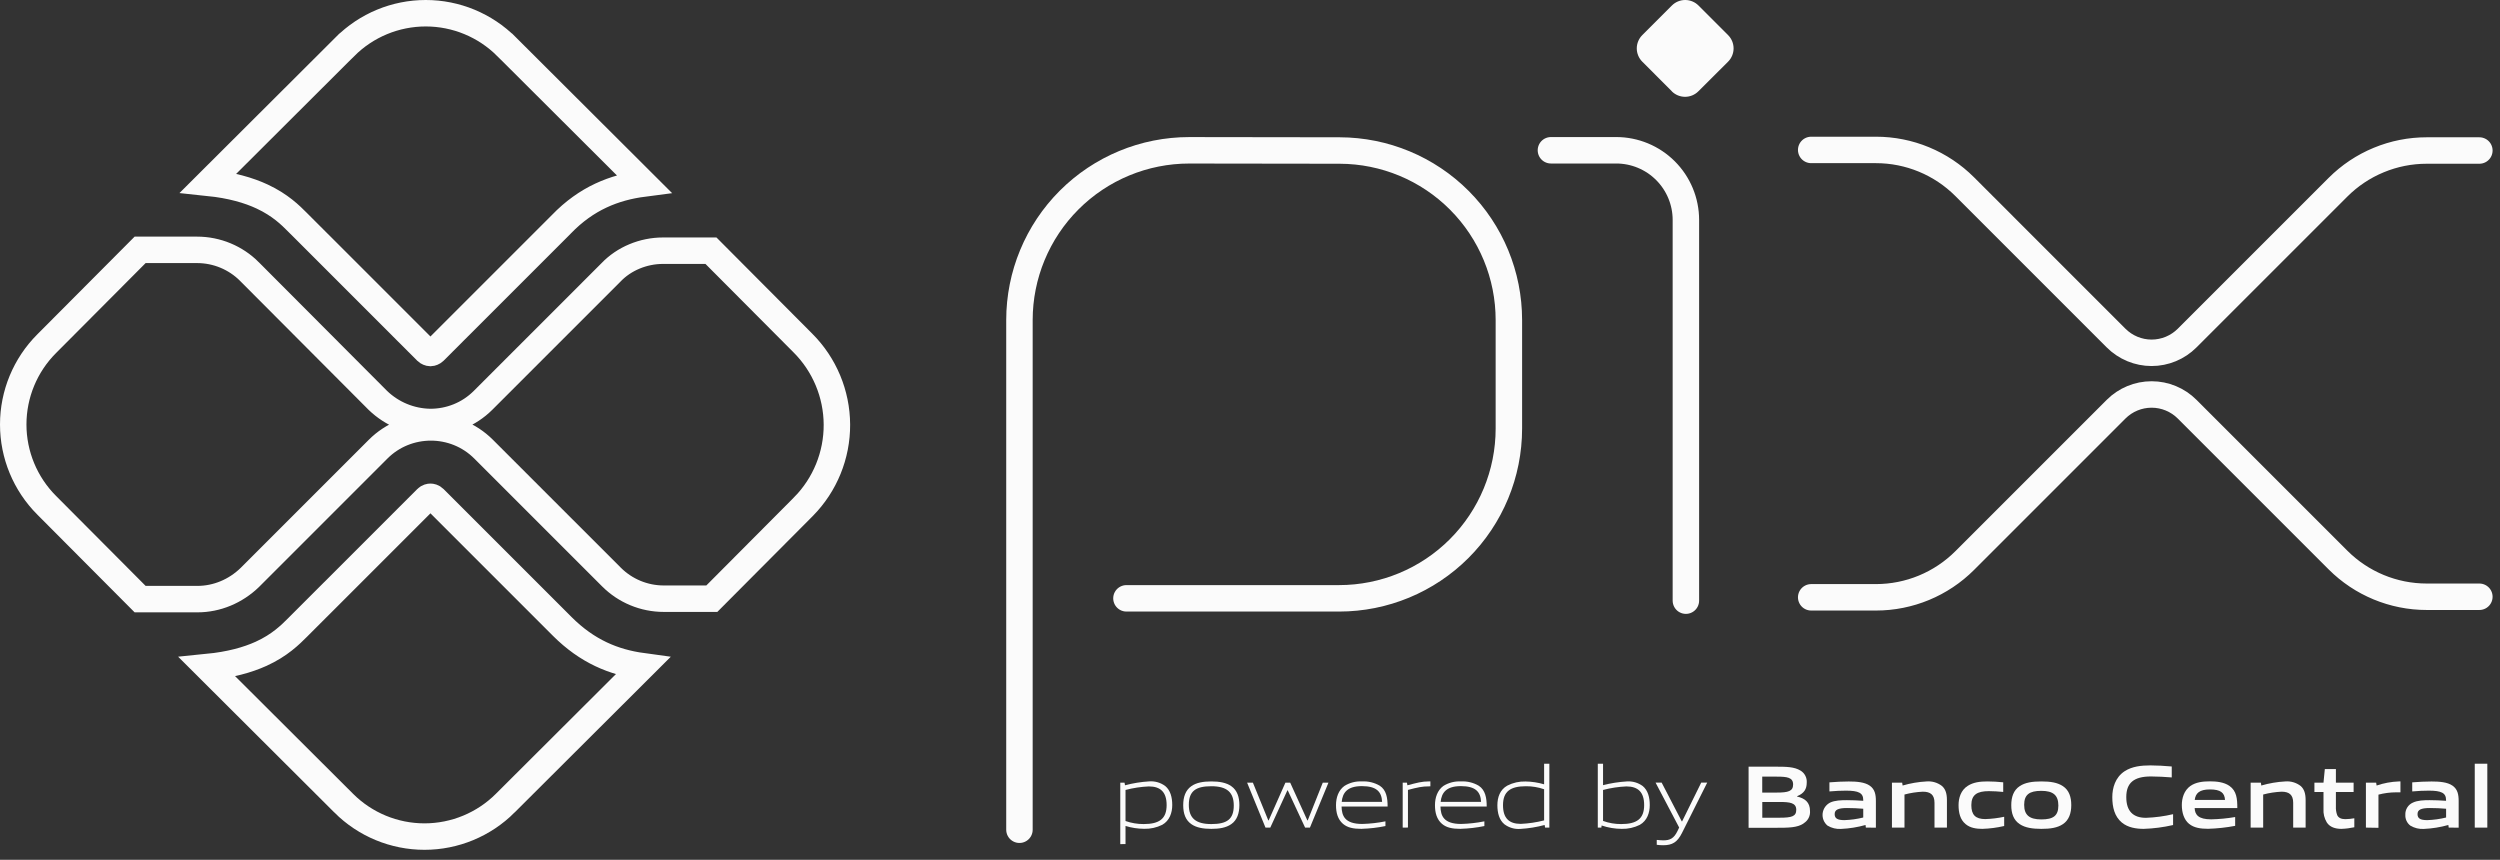 <svg width="189" height="65" viewBox="0 0 189 65" fill="none" xmlns="http://www.w3.org/2000/svg">
<rect x="0" y="0" width="189" height="65" fill="#333333" stroke="none"/>
<path d="M77.07 62.728V24.198C77.07 20.794 78.422 17.529 80.829 15.122C83.237 12.715 86.501 11.363 89.905 11.363L101.28 11.379C104.675 11.386 107.929 12.739 110.327 15.143C112.725 17.546 114.072 20.803 114.071 24.198V32.397C114.071 35.801 112.719 39.066 110.312 41.474C107.905 43.881 104.64 45.234 101.236 45.234H85.159" stroke="#FBFBFB" stroke-width="2" stroke-linecap="round" stroke-linejoin="round"/>
<path d="M117.25 11.361H122.185C123.582 11.361 124.922 11.916 125.91 12.904C126.898 13.892 127.453 15.232 127.453 16.629V45.409" stroke="#FBFBFB" stroke-width="2" stroke-linecap="round" stroke-linejoin="round"/>
<path d="M126.394 6.902L124.157 4.663C124.025 4.531 123.92 4.375 123.849 4.202C123.777 4.03 123.74 3.845 123.74 3.659C123.74 3.472 123.777 3.287 123.849 3.115C123.92 2.942 124.025 2.786 124.157 2.654L126.394 0.417C126.661 0.15 127.023 0 127.401 0C127.778 0 128.14 0.15 128.407 0.417L130.643 2.654C130.775 2.786 130.879 2.942 130.951 3.115C131.022 3.287 131.059 3.472 131.059 3.659C131.059 3.845 131.022 4.03 130.951 4.202C130.879 4.375 130.775 4.531 130.643 4.663L128.397 6.902C128.265 7.035 128.108 7.139 127.936 7.211C127.763 7.282 127.578 7.319 127.392 7.319C127.205 7.319 127.02 7.282 126.847 7.211C126.675 7.139 126.518 7.035 126.386 6.902" fill="#FBFBFB"/>
<path d="M136.926 11.335H141.819C144.336 11.334 146.75 12.333 148.531 14.112L159.977 25.559C160.33 25.911 160.748 26.191 161.209 26.382C161.669 26.573 162.163 26.672 162.662 26.672C163.16 26.672 163.654 26.573 164.115 26.382C164.575 26.191 164.994 25.911 165.346 25.559L176.751 14.156C177.632 13.275 178.678 12.576 179.83 12.1C180.981 11.623 182.215 11.378 183.461 11.379H187.44" stroke="#FBFBFB" stroke-width="2" stroke-linecap="round" stroke-linejoin="round"/>
<path d="M136.926 45.157H141.819C144.336 45.157 146.75 44.159 148.531 42.38L159.977 30.934C160.689 30.222 161.655 29.822 162.662 29.822C163.669 29.822 164.634 30.222 165.346 30.934L176.751 42.338C178.531 44.117 180.945 45.116 183.461 45.115H187.44" stroke="#FBFBFB" stroke-width="2" stroke-linecap="round" stroke-linejoin="round"/>
<path d="M86.853 59.453C86.257 59.479 85.666 59.569 85.089 59.721V62.069C85.53 62.224 85.995 62.302 86.462 62.299C87.64 62.299 88.197 61.903 88.197 60.865C88.197 59.89 87.741 59.453 86.853 59.453ZM84.693 63.817V59.17H85.016L85.05 59.368C85.65 59.208 86.266 59.109 86.886 59.072C87.316 59.042 87.743 59.166 88.09 59.422C88.487 59.751 88.622 60.282 88.622 60.861C88.622 61.441 88.423 62.04 87.868 62.355C87.444 62.566 86.975 62.671 86.501 62.658C86.023 62.655 85.547 62.583 85.089 62.442V63.809L84.693 63.817Z" fill="#FBFBFB"/>
<path d="M91.577 59.439C90.401 59.439 89.875 59.808 89.875 60.846C89.875 61.847 90.393 62.299 91.577 62.299C92.761 62.299 93.273 61.934 93.273 60.899C93.273 59.898 92.755 59.439 91.577 59.439ZM93.092 62.299C92.696 62.581 92.176 62.662 91.577 62.662C90.978 62.662 90.441 62.575 90.058 62.299C89.627 61.996 89.451 61.506 89.451 60.873C89.451 60.241 89.627 59.749 90.058 59.439C90.441 59.164 90.966 59.076 91.577 59.076C92.188 59.076 92.702 59.164 93.092 59.439C93.529 59.749 93.697 60.252 93.697 60.865C93.697 61.478 93.523 61.996 93.092 62.299Z" fill="#FBFBFB"/>
<path d="M98.666 62.567L97.353 59.749H97.327L96.034 62.567H95.671L94.282 59.17H94.719L95.883 62.022H95.911L97.176 59.17H97.539L98.836 62.022H98.864L100.001 59.17H100.431L99.031 62.567H98.666Z" fill="#FBFBFB"/>
<path d="M102.96 59.431C101.869 59.431 101.5 59.917 101.433 60.621H104.487C104.453 59.848 104.057 59.431 102.96 59.431ZM102.946 62.662C102.293 62.662 101.869 62.567 101.532 62.285C101.135 61.942 101.002 61.445 101.002 60.873C101.002 60.302 101.183 59.749 101.635 59.419C102.03 59.171 102.493 59.051 102.96 59.076C103.435 59.048 103.909 59.162 104.318 59.406C104.808 59.735 104.904 60.314 104.904 60.972H101.423C101.437 61.673 101.665 62.291 102.984 62.291C103.573 62.276 104.161 62.21 104.739 62.093V62.45C104.151 62.571 103.554 62.641 102.954 62.658" fill="#FBFBFB"/>
<path d="M106.044 62.567V59.17H106.365L106.399 59.368C107.119 59.185 107.456 59.072 108.089 59.072H108.137V59.449H108.041C107.51 59.449 107.187 59.523 106.441 59.717V62.563L106.044 62.567Z" fill="#FBFBFB"/>
<path d="M110.441 59.431C109.353 59.431 108.982 59.917 108.914 60.621H111.969C111.935 59.848 111.538 59.431 110.441 59.431ZM110.428 62.662C109.775 62.662 109.353 62.567 109.015 62.285C108.619 61.942 108.484 61.445 108.484 60.873C108.484 60.302 108.666 59.749 109.116 59.419C109.512 59.171 109.975 59.051 110.441 59.076C110.917 59.048 111.39 59.162 111.8 59.406C112.292 59.735 112.395 60.314 112.395 60.972H108.9C108.914 61.673 109.142 62.291 110.461 62.291C111.052 62.276 111.64 62.21 112.219 62.093V62.45C111.631 62.571 111.033 62.641 110.433 62.658" fill="#FBFBFB"/>
<path d="M116.735 59.667C116.294 59.514 115.829 59.436 115.362 59.439C114.184 59.439 113.627 59.836 113.627 60.873C113.627 61.855 114.085 62.285 114.971 62.285C115.567 62.258 116.158 62.17 116.735 62.022V59.667ZM116.81 62.567L116.774 62.369C116.174 62.53 115.559 62.63 114.938 62.666C114.507 62.699 114.079 62.574 113.734 62.315C113.337 61.986 113.202 61.455 113.202 60.877C113.202 60.27 113.401 59.699 113.956 59.39C114.38 59.173 114.852 59.067 115.328 59.08C115.805 59.087 116.278 59.159 116.735 59.294V57.737H117.131V62.567H116.81Z" fill="#FBFBFB"/>
<path d="M122.953 59.453C122.357 59.479 121.766 59.569 121.19 59.721V62.063C121.63 62.222 122.094 62.302 122.562 62.299C123.74 62.299 124.298 61.903 124.298 60.865C124.298 59.89 123.841 59.453 122.953 59.453ZM123.968 62.359C123.545 62.57 123.077 62.674 122.604 62.662C122.086 62.659 121.573 62.573 121.082 62.407L121.063 62.567H120.793V57.737H121.19V59.358C121.778 59.207 122.38 59.113 122.987 59.076C123.417 59.046 123.843 59.17 124.19 59.425C124.587 59.755 124.722 60.286 124.722 60.865C124.722 61.445 124.524 62.044 123.968 62.359Z" fill="#FBFBFB"/>
<path d="M125.25 63.866V63.497C125.448 63.517 125.626 63.531 125.753 63.531C126.245 63.531 126.547 63.388 126.816 62.831L126.945 62.561L125.16 59.164H125.62L127.142 62.097H127.167L128.613 59.164H129.066L127.154 62.98C126.805 63.672 126.428 63.9 125.733 63.9C125.57 63.899 125.406 63.888 125.244 63.866" fill="#FBFBFB"/>
<path d="M134.546 60.629H133.229V61.819H134.546C135.454 61.819 135.797 61.718 135.797 61.224C135.797 60.693 135.325 60.629 134.538 60.629M134.3 58.709H133.225V59.919H134.308C135.202 59.919 135.559 59.812 135.559 59.308C135.559 58.769 135.107 58.713 134.3 58.713M136.347 62.26C135.861 62.569 135.276 62.581 134.207 62.581H132.193V57.96H134.159C135.081 57.96 135.647 57.972 136.117 58.255C136.273 58.348 136.4 58.483 136.483 58.645C136.567 58.807 136.603 58.988 136.589 59.17C136.589 59.654 136.39 59.977 135.861 60.193V60.219C136.456 60.354 136.837 60.657 136.837 61.31C136.852 61.496 136.813 61.683 136.727 61.849C136.64 62.014 136.508 62.152 136.347 62.246" fill="#FBFBFB"/>
<path d="M140.861 61.141C140.464 61.107 140.068 61.087 139.637 61.087C138.945 61.087 138.701 61.228 138.701 61.546C138.701 61.863 138.899 62.002 139.435 62.002C139.916 61.986 140.394 61.92 140.861 61.804V61.141ZM141.059 62.567L141.034 62.369C140.432 62.538 139.813 62.638 139.189 62.666C138.828 62.691 138.469 62.603 138.16 62.416C138.027 62.305 137.923 62.162 137.859 62.001C137.795 61.84 137.772 61.665 137.791 61.492C137.811 61.32 137.873 61.155 137.972 61.012C138.071 60.87 138.203 60.754 138.358 60.675C138.715 60.506 139.193 60.492 139.631 60.492C139.986 60.492 140.464 60.512 140.861 60.54V60.479C140.861 59.947 140.512 59.773 139.556 59.773C139.187 59.773 138.735 59.792 138.304 59.832V59.146C138.782 59.106 139.322 59.08 139.766 59.08C140.361 59.08 140.97 59.126 141.353 59.396C141.736 59.665 141.817 60.056 141.817 60.56V62.571L141.059 62.567Z" fill="#FBFBFB"/>
<path d="M146.248 62.567V60.693C146.248 60.074 145.933 59.852 145.367 59.852C144.898 59.873 144.433 59.944 143.979 60.066V62.569H143.031V59.17H143.805L143.838 59.386C144.43 59.212 145.039 59.108 145.655 59.076C146.073 59.043 146.489 59.167 146.819 59.425C147.087 59.667 147.188 60.005 147.188 60.489V62.567H146.248Z" fill="#FBFBFB"/>
<path d="M149.87 62.662C149.431 62.662 148.953 62.601 148.604 62.305C148.188 61.968 148.067 61.439 148.067 60.865C148.067 60.328 148.241 59.741 148.759 59.412C149.183 59.136 149.707 59.076 150.253 59.076C150.649 59.076 151.026 59.102 151.443 59.142V59.87C151.099 59.836 150.689 59.81 150.36 59.81C149.457 59.81 149.033 60.092 149.033 60.873C149.033 61.605 149.35 61.923 150.09 61.923C150.569 61.907 151.047 61.849 151.516 61.748V62.446C150.973 62.573 150.419 62.645 149.862 62.662" fill="#FBFBFB"/>
<path d="M154.326 59.788C153.424 59.788 153.027 60.072 153.027 60.846C153.027 61.619 153.424 61.948 154.326 61.948C155.229 61.948 155.612 61.673 155.612 60.899C155.612 60.126 155.229 59.788 154.326 59.788ZM155.955 62.305C155.538 62.587 154.993 62.662 154.326 62.662C153.66 62.662 153.103 62.581 152.692 62.305C152.22 61.996 152.052 61.484 152.052 60.873C152.052 60.262 152.22 59.741 152.692 59.431C153.103 59.156 153.646 59.076 154.326 59.076C155.007 59.076 155.538 59.156 155.955 59.431C156.425 59.741 156.588 60.261 156.588 60.865C156.588 61.47 156.419 61.996 155.955 62.305Z" fill="#FBFBFB"/>
<path d="M162.064 62.662C161.493 62.662 160.874 62.567 160.41 62.184C159.858 61.726 159.69 61.02 159.69 60.261C159.69 59.58 159.906 58.773 160.624 58.303C161.183 57.94 161.875 57.864 162.576 57.864C163.087 57.864 163.613 57.898 164.184 57.946V58.773C163.694 58.733 163.087 58.7 162.617 58.7C161.304 58.7 160.747 59.197 160.747 60.261C160.747 61.324 161.265 61.827 162.232 61.827C162.924 61.803 163.612 61.711 164.285 61.552V62.373C163.556 62.541 162.812 62.638 162.064 62.662Z" fill="#FBFBFB"/>
<path d="M167.074 59.681C166.281 59.681 165.983 59.965 165.922 60.475H168.21C168.183 59.923 167.859 59.681 167.074 59.681ZM166.931 62.657C166.374 62.657 165.868 62.589 165.491 62.28C165.114 61.97 164.946 61.439 164.946 60.859C164.946 60.342 165.114 59.763 165.586 59.425C166.003 59.13 166.534 59.07 167.074 59.07C167.558 59.07 168.129 59.124 168.546 59.414C169.091 59.796 169.141 60.389 169.141 61.088H165.916C165.935 61.607 166.211 61.942 167.167 61.942C167.774 61.929 168.379 61.871 168.978 61.768V62.434C168.303 62.563 167.618 62.637 166.931 62.657Z" fill="#FBFBFB"/>
<path d="M173.365 62.567V60.693C173.365 60.074 173.05 59.852 172.485 59.852C172.015 59.873 171.55 59.944 171.096 60.066V62.569H170.148V59.17H170.922L170.955 59.386C171.547 59.212 172.157 59.108 172.772 59.076C173.19 59.043 173.606 59.167 173.937 59.425C174.204 59.667 174.305 60.005 174.305 60.489V62.567H173.365Z" fill="#FBFBFB"/>
<path d="M177.009 62.662C176.551 62.662 176.134 62.533 175.906 62.176C175.719 61.868 175.632 61.509 175.656 61.149V59.876H174.97V59.17H175.656L175.757 58.14H176.594V59.17H177.933V59.876H176.594V60.967C176.582 61.186 176.613 61.406 176.688 61.613C176.789 61.841 177.011 61.928 177.308 61.928C177.536 61.924 177.763 61.902 177.987 61.861V62.541C177.664 62.611 177.335 62.652 177.005 62.662" fill="#FBFBFB"/>
<path d="M178.863 62.567V59.17H179.637L179.671 59.386C180.213 59.202 180.78 59.097 181.353 59.076C181.393 59.074 181.433 59.074 181.474 59.076V59.9C181.366 59.9 181.238 59.9 181.144 59.9C180.694 59.901 180.247 59.96 179.811 60.074V62.583L178.863 62.567Z" fill="#FBFBFB"/>
<path d="M184.925 61.141C184.528 61.107 184.131 61.087 183.699 61.087C183.007 61.087 182.765 61.228 182.765 61.546C182.765 61.863 182.963 62.002 183.497 62.002C183.978 61.986 184.457 61.92 184.925 61.804V61.141ZM185.123 62.567L185.095 62.369C184.494 62.538 183.875 62.638 183.251 62.666C182.89 62.691 182.531 62.603 182.221 62.416C182.096 62.321 181.997 62.196 181.931 62.053C181.865 61.91 181.836 61.752 181.844 61.595C181.835 61.402 181.885 61.21 181.988 61.046C182.09 60.881 182.24 60.752 182.418 60.675C182.775 60.506 183.251 60.492 183.689 60.492C184.046 60.492 184.524 60.512 184.921 60.54V60.479C184.921 59.947 184.57 59.773 183.616 59.773C183.245 59.773 182.795 59.792 182.364 59.832V59.146C182.842 59.106 183.38 59.08 183.824 59.08C184.419 59.08 185.028 59.126 185.411 59.396C185.793 59.665 185.875 60.056 185.875 60.56V62.571L185.123 62.567Z" fill="#FBFBFB"/>
<path d="M187.091 57.737H188.041V62.567H187.091V57.737Z" fill="#FBFBFB"/>
<path d="M15.67 50.431C17.404 50.259 18.712 49.893 19.736 49.428C21.148 48.787 21.949 47.985 22.505 47.429C22.519 47.414 22.534 47.4 22.548 47.385L32.252 37.682C32.357 37.576 32.481 37.557 32.541 37.557C32.6 37.557 32.724 37.576 32.83 37.682L42.501 47.353C44.391 49.243 46.396 50.069 48.577 50.366L38.196 60.718L38.196 60.719C36.576 62.337 34.38 63.246 32.091 63.246C29.801 63.246 27.605 62.337 25.985 60.719L25.985 60.718L15.67 50.431ZM38.292 3.527L38.293 3.527L48.667 13.874C46.442 14.163 44.331 14.986 42.43 16.964L32.83 26.564C32.756 26.637 32.623 26.689 32.541 26.689C32.458 26.689 32.325 26.637 32.252 26.564L22.548 16.86C22.525 16.838 22.502 16.814 22.479 16.791C21.972 16.282 21.191 15.498 19.818 14.858C18.8 14.383 17.492 14.001 15.761 13.82L26.081 3.527L26.082 3.527C27.702 1.909 29.898 1 32.187 1C34.477 1 36.672 1.909 38.292 3.527Z" stroke="#FBFBFB" stroke-width="2"/>
<path d="M60.686 25.92L60.689 25.923C62.331 27.559 63.259 29.78 63.27 32.098C63.281 34.416 62.374 36.644 60.748 38.295C60.748 38.296 60.747 38.297 60.746 38.297L53.814 45.261H50.181C48.681 45.261 47.264 44.661 46.229 43.626L36.557 33.954C35.46 32.857 34.013 32.312 32.573 32.312C31.133 32.312 29.685 32.857 28.588 33.954L18.889 43.653C17.815 44.698 16.393 45.293 14.933 45.293H10.593L3.528 38.197L3.527 38.196C1.909 36.576 1 34.38 1 32.091C1 29.801 1.909 27.605 3.527 25.985L3.528 25.984L10.593 18.889H14.9C16.4 18.889 17.817 19.488 18.852 20.523C18.852 20.523 18.852 20.523 18.852 20.524L28.555 30.258L28.562 30.265L28.569 30.272C29.633 31.298 31.048 31.881 32.526 31.902L32.526 31.902H32.541C33.98 31.902 35.428 31.357 36.525 30.259L46.164 20.62L46.174 20.611L46.183 20.601C47.172 19.558 48.64 18.953 50.116 18.953H53.749L60.686 25.92Z" stroke="#FBFBFB" stroke-width="2"/>
</svg>